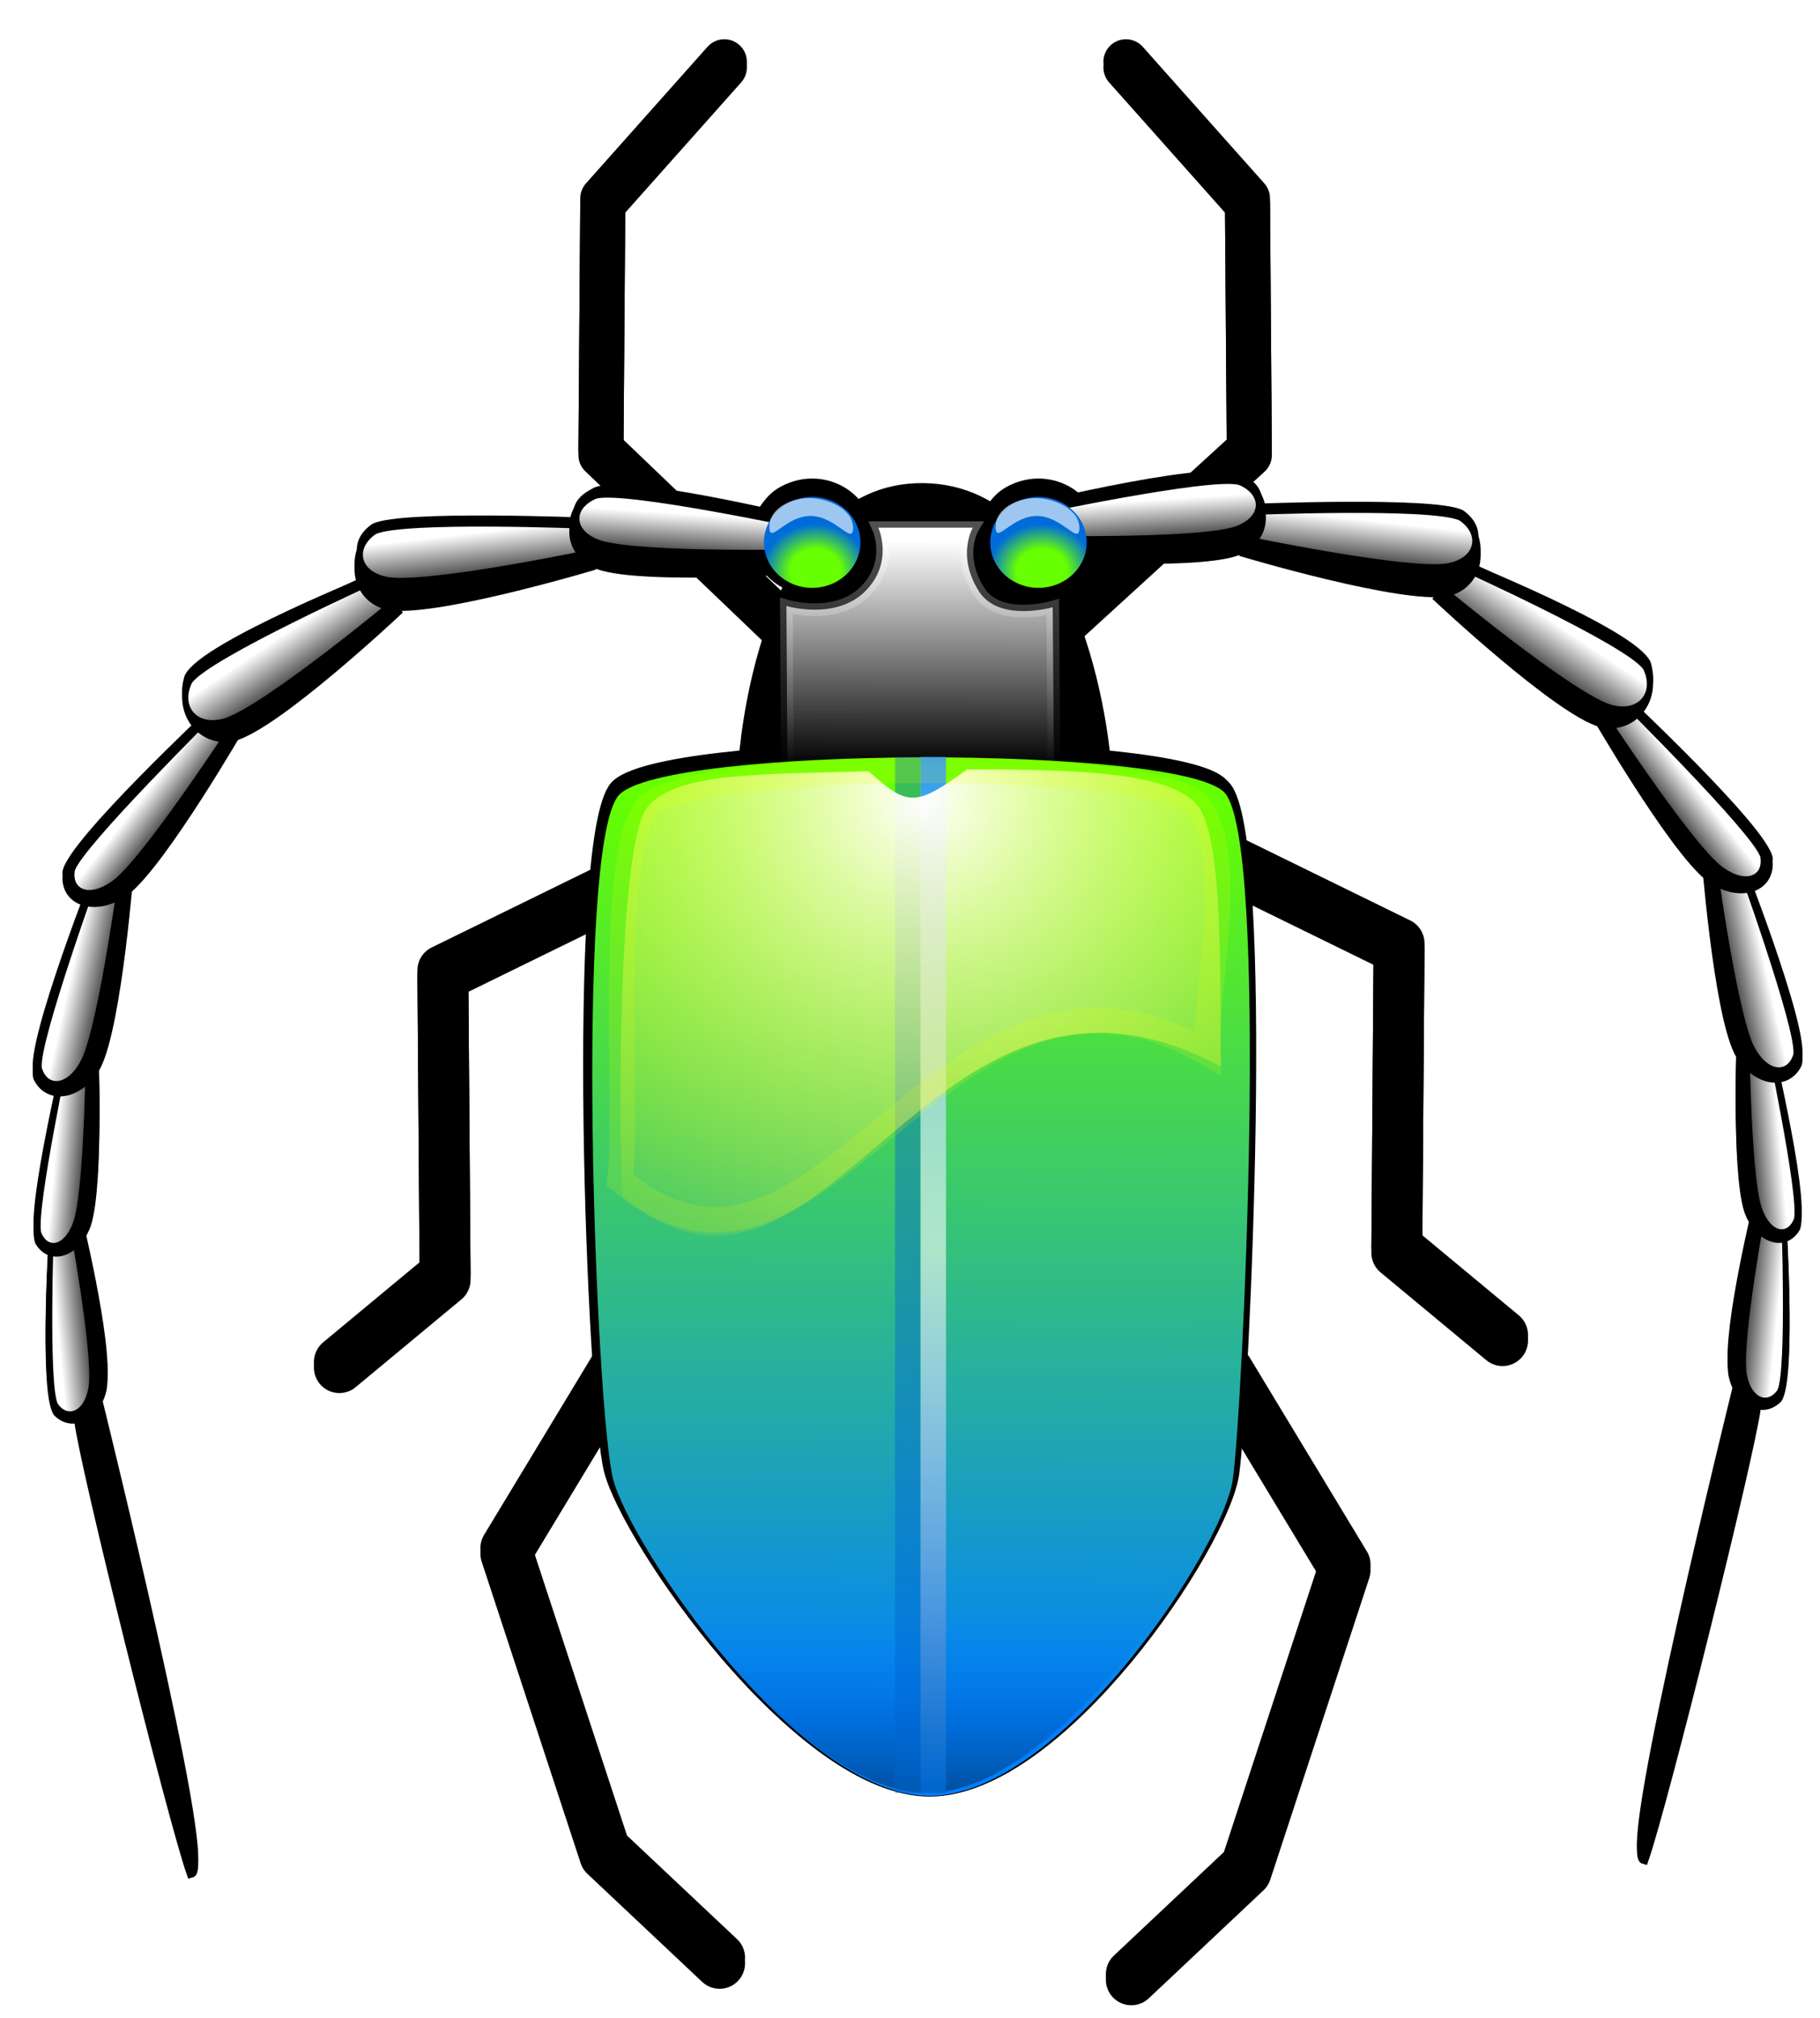 <?xml version="1.0" encoding="UTF-8" standalone="no"?>
<!-- Created with Inkscape (http://www.inkscape.org/) -->
<svg
   xmlns:dc="http://purl.org/dc/elements/1.1/"
   xmlns:cc="http://creativecommons.org/ns#"
   xmlns:rdf="http://www.w3.org/1999/02/22-rdf-syntax-ns#"
   xmlns:svg="http://www.w3.org/2000/svg"
   xmlns="http://www.w3.org/2000/svg"
   xmlns:xlink="http://www.w3.org/1999/xlink"
   xmlns:sodipodi="http://sodipodi.sourceforge.net/DTD/sodipodi-0.dtd"
   xmlns:inkscape="http://www.inkscape.org/namespaces/inkscape"
   id="svg2"
   sodipodi:version="0.32"
   inkscape:version="0.46"
   width="143"
   height="158.5"
   version="1.0"
   sodipodi:docname="bugboy beetle icon.svg"
   inkscape:output_extension="org.inkscape.output.svg.inkscape">
  <defs
     id="defs5">
    <linearGradient
       inkscape:collect="always"
       id="linearGradient3684">
      <stop
         style="stop-color:#000000;stop-opacity:1;"
         offset="0"
         id="stop3686" />
      <stop
         style="stop-color:#000000;stop-opacity:0;"
         offset="1"
         id="stop3688" />
    </linearGradient>
    <linearGradient
       inkscape:collect="always"
       id="linearGradient3522">
      <stop
         style="stop-color:#ffffff;stop-opacity:1;"
         offset="0"
         id="stop3524" />
      <stop
         style="stop-color:#ffffff;stop-opacity:0;"
         offset="1"
         id="stop3526" />
    </linearGradient>
    <linearGradient
       inkscape:collect="always"
       id="linearGradient3508">
      <stop
         style="stop-color:#ffffff;stop-opacity:1;"
         offset="0"
         id="stop3510" />
      <stop
         style="stop-color:#ffffff;stop-opacity:0;"
         offset="1"
         id="stop3512" />
    </linearGradient>
    <linearGradient
       inkscape:collect="always"
       id="linearGradient3482">
      <stop
         style="stop-color:#ffffff;stop-opacity:1;"
         offset="0"
         id="stop3484" />
      <stop
         style="stop-color:#ffffff;stop-opacity:0;"
         offset="1"
         id="stop3486" />
    </linearGradient>
    <linearGradient
       id="linearGradient3372">
      <stop
         id="stop3374"
         offset="0"
         style="stop-color:#66ff00;stop-opacity:1;" />
      <stop
         style="stop-color:#67ff01;stop-opacity:1;"
         offset="0.478"
         id="stop3378" />
      <stop
         id="stop3376"
         offset="1"
         style="stop-color:#006cda;stop-opacity:1;" />
    </linearGradient>
    <linearGradient
       id="linearGradient3294">
      <stop
         style="stop-color:#0050a1;stop-opacity:1;"
         offset="0"
         id="stop3296" />
      <stop
         style="stop-color:#007fff;stop-opacity:0;"
         offset="1"
         id="stop3298" />
    </linearGradient>
    <linearGradient
       id="linearGradient3282">
      <stop
         style="stop-color:#0066ce;stop-opacity:1;"
         offset="0"
         id="stop3284" />
      <stop
         id="stop3290"
         offset="0.5"
         style="stop-color:#ffffff;stop-opacity:0.591;" />
      <stop
         style="stop-color:#1388ff;stop-opacity:1;"
         offset="1"
         id="stop3286" />
    </linearGradient>
    <linearGradient
       id="linearGradient3214">
      <stop
         style="stop-color:#c80900;stop-opacity:1;"
         offset="0"
         id="stop3216" />
      <stop
         id="stop3222"
         offset="0.745"
         style="stop-color:#ffffff;stop-opacity:0.8;" />
      <stop
         style="stop-color:#ffffff;stop-opacity:0.34;"
         offset="1"
         id="stop3218" />
    </linearGradient>
    <linearGradient
       id="linearGradient3178">
      <stop
         style="stop-color:#ffffff;stop-opacity:1;"
         offset="0"
         id="stop3180" />
      <stop
         style="stop-color:#fff40a;stop-opacity:0.086;"
         offset="1"
         id="stop3182" />
    </linearGradient>
    <linearGradient
       id="linearGradient3164">
      <stop
         style="stop-color:#66ff00;stop-opacity:1;"
         offset="0"
         id="stop3166" />
      <stop
         style="stop-color:#007fff;stop-opacity:1;"
         offset="1"
         id="stop3168" />
    </linearGradient>
    <linearGradient
       id="linearGradient3156">
      <stop
         style="stop-color:#6f0900;stop-opacity:1"
         offset="0"
         id="stop3158" />
      <stop
         style="stop-color:#fff752;stop-opacity:1;"
         offset="1"
         id="stop3160" />
    </linearGradient>
    <inkscape:perspective
       sodipodi:type="inkscape:persp3d"
       inkscape:vp_x="0 : 526.18109 : 1"
       inkscape:vp_y="0 : 1000 : 0"
       inkscape:vp_z="744.09448 : 526.18109 : 1"
       inkscape:persp3d-origin="372.04724 : 350.78739 : 1"
       id="perspective9" />
    <filter
       inkscape:collect="always"
       id="filter3204">
      <feGaussianBlur
         inkscape:collect="always"
         stdDeviation="0.863"
         id="feGaussianBlur3206" />
    </filter>
    <filter
       inkscape:collect="always"
       id="filter3244"
       x="-0.768"
       width="2.537"
       y="-0.018"
       height="1.037">
      <feGaussianBlur
         inkscape:collect="always"
         stdDeviation="0.64"
         id="feGaussianBlur3246" />
    </filter>
    <filter
       inkscape:collect="always"
       id="filter3276">
      <feGaussianBlur
         inkscape:collect="always"
         stdDeviation="0.419"
         id="feGaussianBlur3278" />
    </filter>
    <filter
       inkscape:collect="always"
       id="filter3470"
       x="-0.09"
       width="1.179"
       y="-0.182"
       height="1.364">
      <feGaussianBlur
         inkscape:collect="always"
         stdDeviation="0.233"
         id="feGaussianBlur3472" />
    </filter>
    <filter
       inkscape:collect="always"
       id="filter3554"
       x="-0.056"
       width="1.112"
       y="-0.166"
       height="1.332">
      <feGaussianBlur
         inkscape:collect="always"
         stdDeviation="0.441"
         id="feGaussianBlur3556" />
    </filter>
    <filter
       inkscape:collect="always"
       id="filter5218"
       x="-0.68"
       width="2.359"
       y="-0.712"
       height="2.424">
      <feGaussianBlur
         inkscape:collect="always"
         stdDeviation="2.712"
         id="feGaussianBlur5220" />
    </filter>
    <filter
       inkscape:collect="always"
       id="filter5222"
       x="-0.68"
       width="2.359"
       y="-0.712"
       height="2.424">
      <feGaussianBlur
         inkscape:collect="always"
         stdDeviation="2.712"
         id="feGaussianBlur5224" />
    </filter>
    <filter
       inkscape:collect="always"
       id="filter5226"
       x="-0.133"
       width="1.266"
       y="-0.175"
       height="1.349">
      <feGaussianBlur
         inkscape:collect="always"
         stdDeviation="2.712"
         id="feGaussianBlur5228" />
    </filter>
    <filter
       inkscape:collect="always"
       id="filter5230"
       x="-0.135"
       width="1.27"
       y="-0.173"
       height="1.346">
      <feGaussianBlur
         inkscape:collect="always"
         stdDeviation="2.712"
         id="feGaussianBlur5232" />
    </filter>
    <filter
       inkscape:collect="always"
       id="filter5234"
       x="-3.254"
       width="7.508"
       y="-0.078"
       height="1.156">
      <feGaussianBlur
         inkscape:collect="always"
         stdDeviation="2.712"
         id="feGaussianBlur5236" />
    </filter>
    <filter
       inkscape:collect="always"
       id="filter5238"
       x="-3.254"
       width="7.508"
       y="-0.078"
       height="1.156">
      <feGaussianBlur
         inkscape:collect="always"
         stdDeviation="2.712"
         id="feGaussianBlur5240" />
    </filter>
    <filter
       inkscape:collect="always"
       id="filter5242"
       x="-0.124"
       width="1.247"
       y="-0.079"
       height="1.158">
      <feGaussianBlur
         inkscape:collect="always"
         stdDeviation="2.712"
         id="feGaussianBlur5244" />
    </filter>
    <filter
       inkscape:collect="always"
       id="filter5246"
       x="-0.124"
       width="1.247"
       y="-0.079"
       height="1.158">
      <feGaussianBlur
         inkscape:collect="always"
         stdDeviation="2.712"
         id="feGaussianBlur5248" />
    </filter>
    <filter
       inkscape:collect="always"
       id="filter5250"
       x="-0.295"
       width="1.591"
       y="-0.316"
       height="1.633">
      <feGaussianBlur
         inkscape:collect="always"
         stdDeviation="2.712"
         id="feGaussianBlur5252" />
    </filter>
    <filter
       inkscape:collect="always"
       id="filter5254"
       x="-0.222"
       width="1.445"
       y="-0.287"
       height="1.575">
      <feGaussianBlur
         inkscape:collect="always"
         stdDeviation="2.712"
         id="feGaussianBlur5256" />
    </filter>
    <filter
       inkscape:collect="always"
       id="filter5258"
       x="-0.668"
       width="2.336"
       y="-0.176"
       height="1.352">
      <feGaussianBlur
         inkscape:collect="always"
         stdDeviation="2.712"
         id="feGaussianBlur5260" />
    </filter>
    <filter
       inkscape:collect="always"
       id="filter5262"
       x="-0.321"
       width="1.642"
       y="-0.925"
       height="2.849">
      <feGaussianBlur
         inkscape:collect="always"
         stdDeviation="2.936"
         id="feGaussianBlur5264" />
    </filter>
    <filter
       inkscape:collect="always"
       id="filter5266"
       x="-0.361"
       width="1.723"
       y="-1.257"
       height="3.514">
      <feGaussianBlur
         inkscape:collect="always"
         stdDeviation="3.007"
         id="feGaussianBlur5268" />
    </filter>
    <filter
       inkscape:collect="always"
       id="filter5270"
       x="-0.344"
       width="1.688"
       y="-0.929"
       height="2.858">
      <feGaussianBlur
         inkscape:collect="always"
         stdDeviation="2.712"
         id="feGaussianBlur5272" />
    </filter>
    <filter
       inkscape:collect="always"
       id="filter5274"
       x="-0.382"
       width="1.763"
       y="-0.494"
       height="1.989">
      <feGaussianBlur
         inkscape:collect="always"
         stdDeviation="2.901"
         id="feGaussianBlur5276" />
    </filter>
    <filter
       inkscape:collect="always"
       id="filter5278"
       x="-0.543"
       width="2.087"
       y="-0.348"
       height="1.695">
      <feGaussianBlur
         inkscape:collect="always"
         stdDeviation="3.213"
         id="feGaussianBlur5280" />
    </filter>
    <filter
       inkscape:collect="always"
       id="filter5282"
       x="-0.966"
       width="2.931"
       y="-0.297"
       height="1.593">
      <feGaussianBlur
         inkscape:collect="always"
         stdDeviation="3.213"
         id="feGaussianBlur5284" />
    </filter>
    <filter
       inkscape:collect="always"
       id="filter5286"
       x="-1.497"
       width="3.994"
       y="-0.311"
       height="1.622">
      <feGaussianBlur
         inkscape:collect="always"
         stdDeviation="3.647"
         id="feGaussianBlur5288" />
    </filter>
    <filter
       inkscape:collect="always"
       id="filter5290"
       x="-1.534"
       width="4.068"
       y="-0.339"
       height="1.678">
      <feGaussianBlur
         inkscape:collect="always"
         stdDeviation="3.714"
         id="feGaussianBlur5292" />
    </filter>
    <filter
       inkscape:collect="always"
       id="filter5294"
       x="-0.321"
       width="1.642"
       y="-0.925"
       height="2.849">
      <feGaussianBlur
         inkscape:collect="always"
         stdDeviation="2.936"
         id="feGaussianBlur5296" />
    </filter>
    <filter
       inkscape:collect="always"
       id="filter5298"
       x="-0.361"
       width="1.723"
       y="-1.257"
       height="3.514">
      <feGaussianBlur
         inkscape:collect="always"
         stdDeviation="3.007"
         id="feGaussianBlur5300" />
    </filter>
    <filter
       inkscape:collect="always"
       id="filter5302"
       x="-0.344"
       width="1.688"
       y="-0.929"
       height="2.858">
      <feGaussianBlur
         inkscape:collect="always"
         stdDeviation="2.712"
         id="feGaussianBlur5304" />
    </filter>
    <filter
       inkscape:collect="always"
       id="filter5306"
       x="-0.382"
       width="1.763"
       y="-0.494"
       height="1.989">
      <feGaussianBlur
         inkscape:collect="always"
         stdDeviation="2.901"
         id="feGaussianBlur5308" />
    </filter>
    <filter
       inkscape:collect="always"
       id="filter5310"
       x="-0.543"
       width="2.087"
       y="-0.348"
       height="1.695">
      <feGaussianBlur
         inkscape:collect="always"
         stdDeviation="3.213"
         id="feGaussianBlur5312" />
    </filter>
    <filter
       inkscape:collect="always"
       id="filter5314"
       x="-0.966"
       width="2.931"
       y="-0.297"
       height="1.593">
      <feGaussianBlur
         inkscape:collect="always"
         stdDeviation="3.213"
         id="feGaussianBlur5316" />
    </filter>
    <filter
       inkscape:collect="always"
       id="filter5318"
       x="-1.497"
       width="3.994"
       y="-0.311"
       height="1.622">
      <feGaussianBlur
         inkscape:collect="always"
         stdDeviation="3.647"
         id="feGaussianBlur5320" />
    </filter>
    <filter
       inkscape:collect="always"
       id="filter5322"
       x="-1.534"
       width="4.068"
       y="-0.339"
       height="1.678">
      <feGaussianBlur
         inkscape:collect="always"
         stdDeviation="3.714"
         id="feGaussianBlur5324" />
    </filter>
    <filter
       inkscape:collect="always"
       id="filter5326"
       x="-0.668"
       width="2.336"
       y="-0.176"
       height="1.352">
      <feGaussianBlur
         inkscape:collect="always"
         stdDeviation="2.712"
         id="feGaussianBlur5328" />
    </filter>
    <filter
       inkscape:collect="always"
       id="filter5330"
       x="-0.313"
       width="1.626"
       y="-0.127"
       height="1.253">
      <feGaussianBlur
         inkscape:collect="always"
         stdDeviation="2.712"
         id="feGaussianBlur5332" />
    </filter>
    <filter
       inkscape:collect="always"
       id="filter5334"
       x="-0.221"
       width="1.442"
       y="-0.151"
       height="1.301">
      <feGaussianBlur
         inkscape:collect="always"
         stdDeviation="2.712"
         id="feGaussianBlur5336" />
    </filter>
    <filter
       inkscape:collect="always"
       id="filter5338"
       x="-0.313"
       width="1.626"
       y="-0.127"
       height="1.253">
      <feGaussianBlur
         inkscape:collect="always"
         stdDeviation="2.712"
         id="feGaussianBlur5340" />
    </filter>
    <filter
       inkscape:collect="always"
       id="filter5342"
       x="-0.221"
       width="1.442"
       y="-0.151"
       height="1.301">
      <feGaussianBlur
         inkscape:collect="always"
         stdDeviation="2.712"
         id="feGaussianBlur5344" />
    </filter>
    <filter
       inkscape:collect="always"
       id="filter5346"
       x="-0.335"
       width="1.67"
       y="-0.132"
       height="1.265">
      <feGaussianBlur
         inkscape:collect="always"
         stdDeviation="2.712"
         id="feGaussianBlur5348" />
    </filter>
    <filter
       inkscape:collect="always"
       id="filter5350"
       x="-0.369"
       width="1.738"
       y="-0.139"
       height="1.278">
      <feGaussianBlur
         inkscape:collect="always"
         stdDeviation="2.712"
         id="feGaussianBlur5352" />
    </filter>
    <radialGradient
       inkscape:collect="always"
       xlink:href="#linearGradient3684"
       id="radialGradient5752"
       gradientUnits="userSpaceOnUse"
       gradientTransform="matrix(-0.224,0.824,0.448,0.11,677.487,-227.81)"
       cx="442.379"
       cy="-0.578"
       fx="442.379"
       fy="-0.578"
       r="20.095" />
    <linearGradient
       inkscape:collect="always"
       xlink:href="#linearGradient3522"
       id="linearGradient5754"
       gradientUnits="userSpaceOnUse"
       gradientTransform="translate(99.5,-39)"
       x1="336.516"
       y1="56.327"
       x2="335.266"
       y2="61.361" />
    <linearGradient
       inkscape:collect="always"
       xlink:href="#linearGradient3522"
       id="linearGradient5756"
       gradientUnits="userSpaceOnUse"
       gradientTransform="translate(99.5,-39)"
       x1="336.516"
       y1="56.327"
       x2="335.266"
       y2="61.361" />
    <linearGradient
       inkscape:collect="always"
       xlink:href="#linearGradient3522"
       id="linearGradient5758"
       gradientUnits="userSpaceOnUse"
       gradientTransform="translate(99.5,-39)"
       x1="336.516"
       y1="56.327"
       x2="335.266"
       y2="61.361" />
    <linearGradient
       inkscape:collect="always"
       xlink:href="#linearGradient3522"
       id="linearGradient5760"
       gradientUnits="userSpaceOnUse"
       gradientTransform="translate(99.5,-39)"
       x1="336.516"
       y1="56.327"
       x2="335.266"
       y2="61.361" />
    <linearGradient
       inkscape:collect="always"
       xlink:href="#linearGradient3522"
       id="linearGradient5762"
       gradientUnits="userSpaceOnUse"
       gradientTransform="translate(99.5,-39)"
       x1="336.516"
       y1="56.327"
       x2="335.266"
       y2="61.361" />
    <linearGradient
       inkscape:collect="always"
       xlink:href="#linearGradient3522"
       id="linearGradient5764"
       gradientUnits="userSpaceOnUse"
       gradientTransform="translate(91.814,-30.297)"
       x1="336.516"
       y1="56.327"
       x2="335.266"
       y2="61.361" />
    <linearGradient
       inkscape:collect="always"
       xlink:href="#linearGradient3522"
       id="linearGradient5766"
       gradientUnits="userSpaceOnUse"
       gradientTransform="translate(70,-48)"
       x1="336.516"
       y1="56.327"
       x2="335.266"
       y2="61.361" />
    <linearGradient
       inkscape:collect="always"
       xlink:href="#linearGradient3522"
       id="linearGradient5768"
       gradientUnits="userSpaceOnUse"
       gradientTransform="translate(99.5,-39)"
       x1="336.516"
       y1="56.327"
       x2="335.266"
       y2="61.361" />
    <linearGradient
       inkscape:collect="always"
       xlink:href="#linearGradient3522"
       id="linearGradient5770"
       gradientUnits="userSpaceOnUse"
       gradientTransform="translate(99.5,-39)"
       x1="336.516"
       y1="56.327"
       x2="335.266"
       y2="61.361" />
    <linearGradient
       inkscape:collect="always"
       xlink:href="#linearGradient3522"
       id="linearGradient5772"
       gradientUnits="userSpaceOnUse"
       gradientTransform="translate(99.5,-39)"
       x1="336.516"
       y1="56.327"
       x2="335.266"
       y2="61.361" />
    <linearGradient
       inkscape:collect="always"
       xlink:href="#linearGradient3522"
       id="linearGradient5774"
       gradientUnits="userSpaceOnUse"
       gradientTransform="translate(99.5,-39)"
       x1="336.516"
       y1="56.327"
       x2="335.266"
       y2="61.361" />
    <linearGradient
       inkscape:collect="always"
       xlink:href="#linearGradient3522"
       id="linearGradient5776"
       gradientUnits="userSpaceOnUse"
       gradientTransform="translate(99.5,-39)"
       x1="336.516"
       y1="56.327"
       x2="335.266"
       y2="61.361" />
    <linearGradient
       inkscape:collect="always"
       xlink:href="#linearGradient3522"
       id="linearGradient5778"
       gradientUnits="userSpaceOnUse"
       gradientTransform="translate(91.814,-30.297)"
       x1="336.516"
       y1="56.327"
       x2="335.266"
       y2="61.361" />
    <linearGradient
       inkscape:collect="always"
       xlink:href="#linearGradient3522"
       id="linearGradient5780"
       gradientUnits="userSpaceOnUse"
       gradientTransform="translate(70,-48)"
       x1="336.516"
       y1="56.327"
       x2="335.266"
       y2="61.361" />
    <radialGradient
       inkscape:collect="always"
       xlink:href="#linearGradient3684"
       id="radialGradient5782"
       gradientUnits="userSpaceOnUse"
       gradientTransform="matrix(0.224,0.824,-0.448,0.11,604.498,-228.886)"
       cx="442.379"
       cy="-0.578"
       fx="442.379"
       fy="-0.578"
       r="20.095" />
    <linearGradient
       inkscape:collect="always"
       xlink:href="#linearGradient3482"
       id="linearGradient5784"
       gradientUnits="userSpaceOnUse"
       gradientTransform="translate(274.208,-49.858)"
       x1="367.033"
       y1="100.319"
       x2="366.992"
       y2="118.073" />
    <linearGradient
       inkscape:collect="always"
       xlink:href="#linearGradient3508"
       id="linearGradient5786"
       gradientUnits="userSpaceOnUse"
       gradientTransform="translate(274.208,-49.858)"
       x1="367.033"
       y1="100.319"
       x2="366.992"
       y2="118.073" />
    <linearGradient
       inkscape:collect="always"
       xlink:href="#linearGradient3164"
       id="linearGradient5788"
       gradientUnits="userSpaceOnUse"
       gradientTransform="translate(274.208,-34.274)"
       x1="368.372"
       y1="104.67"
       x2="368.162"
       y2="177.83" />
    <linearGradient
       inkscape:collect="always"
       xlink:href="#linearGradient3294"
       id="linearGradient5790"
       gradientUnits="userSpaceOnUse"
       gradientTransform="translate(273.992,-34.49)"
       x1="366.017"
       y1="183.242"
       x2="366.017"
       y2="168.956" />
    <linearGradient
       inkscape:collect="always"
       xlink:href="#linearGradient3282"
       id="linearGradient5792"
       gradientUnits="userSpaceOnUse"
       gradientTransform="translate(274.208,-34.49)"
       x1="366.017"
       y1="182.9"
       x2="368.017"
       y2="97.835" />
    <radialGradient
       inkscape:collect="always"
       xlink:href="#linearGradient3178"
       id="radialGradient5794"
       gradientUnits="userSpaceOnUse"
       gradientTransform="matrix(1.562,1.5356942e-2,-1.161874e-3,1.541,69.595,-116.988)"
       cx="366.144"
       cy="118.098"
       fx="366.144"
       fy="118.098"
       r="25.833" />
    <radialGradient
       inkscape:collect="always"
       xlink:href="#linearGradient3372"
       id="radialGradient5796"
       gradientUnits="userSpaceOnUse"
       gradientTransform="matrix(1.096,3.9897977e-6,-3.5426802e-6,0.973,-41.122,4.335)"
       cx="428.69"
       cy="166.159"
       fx="428.69"
       fy="166.159"
       r="3.788" />
    <radialGradient
       inkscape:collect="always"
       xlink:href="#linearGradient3372"
       id="radialGradient5798"
       gradientUnits="userSpaceOnUse"
       gradientTransform="matrix(1.096,3.9897977e-6,-3.5426802e-6,0.973,-41.122,4.335)"
       cx="428.69"
       cy="166.159"
       fx="428.69"
       fy="166.159"
       r="3.788" />
  </defs>
  <sodipodi:namedview
     inkscape:window-height="850"
     inkscape:window-width="1440"
     inkscape:pageshadow="2"
     inkscape:pageopacity="0.0"
     guidetolerance="10.0"
     gridtolerance="10.0"
     objecttolerance="10.0"
     borderopacity="1.0"
     bordercolor="#666666"
     pagecolor="#ffffff"
     id="base"
     showgrid="false"
     showguides="true"
     inkscape:guide-bbox="true"
     inkscape:zoom="2"
     inkscape:cx="59.819929"
     inkscape:cy="82.289657"
     inkscape:window-x="-8"
     inkscape:window-y="-8"
     inkscape:current-layer="g3915">
    <sodipodi:guide
       orientation="1,0"
       position="240.043,307.792"
       id="guide3208" />
    <sodipodi:guide
       orientation="0,1"
       position="370.625,300.688"
       id="guide3502" />
    <sodipodi:guide
       orientation="0,1"
       position="368.094,295.688"
       id="guide3506" />
    <sodipodi:guide
       orientation="1,0"
       position="333,328.75"
       id="guide4060" />
    <sodipodi:guide
       orientation="0,1"
       position="782.767,228.395"
       id="guide4344" />
  </sodipodi:namedview>
  <g
     transform="matrix(0.135,0.914,-0.654,8.9478621e-2,432.698,-298.671)"
     id="g3676" />
  <g
     id="g3915"
     transform="translate(-349.693,56.461)">
    <g
       id="g5624">
      <path
         style="fill:#ffffff;fill-opacity:1;fill-rule:evenodd;stroke:#000000;stroke-width:3.541;stroke-linecap:round;stroke-linejoin:round;stroke-miterlimit:4;stroke-dasharray:none;stroke-opacity:1;filter:url(#filter5350)"
         d="M 433.749,-8.274 L 447.853,-21.161 L 447.708,-40.881 L 438.159,-51.608"
         id="path4346"
         sodipodi:nodetypes="cccc" />
      <path
         sodipodi:nodetypes="cccc"
         id="path4348"
         d="M 412.782,-5.976 L 396.91,-21.161 L 397.056,-40.881 L 406.605,-51.608"
         style="fill:#ffffff;fill-opacity:1;fill-rule:evenodd;stroke:#000000;stroke-width:3.541;stroke-linecap:round;stroke-linejoin:round;stroke-miterlimit:4;stroke-dasharray:none;stroke-opacity:1;filter:url(#filter5346)" />
      <path
         style="fill:#ffffff;fill-opacity:1;fill-rule:evenodd;stroke:#000000;stroke-width:4;stroke-linecap:round;stroke-linejoin:round;stroke-miterlimit:4;stroke-dasharray:none;stroke-opacity:1;filter:url(#filter5342)"
         d="M 442.295,9.147 L 459.619,17.632 L 459.443,41.497 L 467.751,48.391"
         id="path4350" />
      <path
         id="path4352"
         d="M 446.184,51.22 L 455.377,66.422 L 447.599,90.11 L 438.583,98.596"
         style="fill:#ffffff;fill-opacity:1;fill-rule:evenodd;stroke:#000000;stroke-width:4;stroke-linecap:round;stroke-linejoin:round;stroke-miterlimit:4;stroke-dasharray:none;stroke-opacity:1;filter:url(#filter5338)"
         sodipodi:nodetypes="cccc" />
      <path
         id="path4354"
         d="M 401.813,11.268 L 384.489,19.753 L 384.666,43.618 L 376.358,50.512"
         style="fill:#ffffff;fill-opacity:1;fill-rule:evenodd;stroke:#000000;stroke-width:4;stroke-linecap:round;stroke-linejoin:round;stroke-miterlimit:4;stroke-dasharray:none;stroke-opacity:1;filter:url(#filter5334)" />
      <path
         sodipodi:nodetypes="cccc"
         style="fill:#ffffff;fill-opacity:1;fill-rule:evenodd;stroke:#000000;stroke-width:4;stroke-linecap:round;stroke-linejoin:round;stroke-miterlimit:4;stroke-dasharray:none;stroke-opacity:1;filter:url(#filter5330)"
         d="M 398.631,49.927 L 389.439,65.129 L 397.217,88.818 L 406.233,97.303"
         id="path4356" />
      <path
         style="fill:#000000;fill-opacity:1;fill-rule:evenodd;stroke:#000000;stroke-width:0.714px;stroke-linecap:butt;stroke-linejoin:miter;stroke-opacity:1;filter:url(#filter5326)"
         d="M 357.488,53.976 C 357.488,53.976 366.345,89.843 364.711,90.233 C 363.171,85.82 356.298,58.189 355.884,54.696 L 357.488,53.976 z"
         id="path4358"
         sodipodi:nodetypes="cccc" />
      <g
         id="g4360"
         transform="matrix(-0.224,0.824,0.606,0.149,440.136,-318.427)"
         style="fill:#000000;fill-opacity:1;stroke:#000000;stroke-opacity:1;filter:url(#filter5322)">
        <path
           sodipodi:nodetypes="ccccc"
           id="path4362"
           d="M 430.012,19.633 C 430.012,19.633 440.993,27.873 444.623,28.423 C 447.127,28.661 448.696,26.044 447.604,23.595 C 445.981,21.167 431.34,17.134 431.34,17.134 L 430.012,19.633 z"
           style="fill:#000000;fill-opacity:1;fill-rule:evenodd;stroke:#000000;stroke-width:1px;stroke-linecap:butt;stroke-linejoin:miter;stroke-opacity:1" />
        <path
           transform="matrix(0.934,0.221,-0.227,0.934,33.152,-93.544)"
           style="fill:#000000;fill-opacity:1;fill-rule:evenodd;stroke:#000000;stroke-width:1px;stroke-linecap:butt;stroke-linejoin:miter;stroke-opacity:1;filter:url(#filter3554)"
           d="M 429.735,18.516 C 429.735,18.516 442.5,23.132 446.165,23.084 C 448.662,22.954 449.291,20.845 447.725,19.314 C 445.642,17.858 430.246,16.702 430.246,16.702 L 429.735,18.516 z"
           id="path4364"
           sodipodi:nodetypes="ccccc" />
      </g>
      <g
         transform="matrix(-0.368,0.823,0.55,0.271,504.508,-334.294)"
         id="g4366"
         style="fill:#000000;fill-opacity:1;stroke:#000000;stroke-opacity:1;filter:url(#filter5318)">
        <path
           style="fill:#000000;fill-opacity:1;fill-rule:evenodd;stroke:#000000;stroke-width:1px;stroke-linecap:butt;stroke-linejoin:miter;stroke-opacity:1"
           d="M 430.012,19.633 C 430.012,19.633 440.993,27.873 444.623,28.423 C 447.127,28.661 448.696,26.044 447.604,23.595 C 445.981,21.167 431.34,17.134 431.34,17.134 L 430.012,19.633 z"
           id="path4368"
           sodipodi:nodetypes="ccccc" />
        <path
           sodipodi:nodetypes="ccccc"
           id="path4370"
           d="M 429.735,18.516 C 429.735,18.516 442.5,23.132 446.165,23.084 C 448.662,22.954 449.291,20.845 447.725,19.314 C 445.642,17.858 430.246,16.702 430.246,16.702 L 429.735,18.516 z"
           style="fill:#000000;fill-opacity:1;fill-rule:evenodd;stroke:#000000;stroke-width:1px;stroke-linecap:butt;stroke-linejoin:miter;stroke-opacity:1;filter:url(#filter3554)"
           transform="matrix(0.934,0.221,-0.227,0.934,33.152,-93.544)" />
      </g>
      <g
         id="g4372"
         transform="matrix(-0.541,0.844,0.607,0.37,580.542,-358.93)"
         style="fill:#000000;fill-opacity:1;stroke:#000000;stroke-opacity:1;filter:url(#filter5314)">
        <path
           sodipodi:nodetypes="ccccc"
           id="path4374"
           d="M 430.012,19.633 C 430.012,19.633 440.993,27.873 444.623,28.423 C 447.127,28.661 448.696,26.044 447.604,23.595 C 445.981,21.167 431.34,17.134 431.34,17.134 L 430.012,19.633 z"
           style="fill:#000000;fill-opacity:1;fill-rule:evenodd;stroke:#000000;stroke-width:1px;stroke-linecap:butt;stroke-linejoin:miter;stroke-opacity:1" />
        <path
           transform="matrix(0.934,0.221,-0.227,0.934,33.152,-93.544)"
           style="fill:#000000;fill-opacity:1;fill-rule:evenodd;stroke:#000000;stroke-width:1px;stroke-linecap:butt;stroke-linejoin:miter;stroke-opacity:1;filter:url(#filter3554)"
           d="M 429.735,18.516 C 429.735,18.516 442.5,23.132 446.165,23.084 C 448.662,22.954 449.291,20.845 447.725,19.314 C 445.642,17.858 430.246,16.702 430.246,16.702 L 429.735,18.516 z"
           id="path4376"
           sodipodi:nodetypes="ccccc" />
      </g>
      <g
         transform="matrix(-0.857,0.541,0.389,0.585,729.484,-244.038)"
         id="g4378"
         style="fill:#000000;fill-opacity:1;stroke:#000000;stroke-opacity:1;filter:url(#filter5310)">
        <path
           style="fill:#000000;fill-opacity:1;fill-rule:evenodd;stroke:#000000;stroke-width:1px;stroke-linecap:butt;stroke-linejoin:miter;stroke-opacity:1"
           d="M 430.012,19.633 C 430.012,19.633 440.993,27.873 444.623,28.423 C 447.127,28.661 448.696,26.044 447.604,23.595 C 445.981,21.167 431.34,17.134 431.34,17.134 L 430.012,19.633 z"
           id="path4380"
           sodipodi:nodetypes="ccccc" />
        <path
           sodipodi:nodetypes="ccccc"
           id="path4382"
           d="M 429.735,18.516 C 429.735,18.516 442.5,23.132 446.165,23.084 C 448.662,22.954 449.291,20.845 447.725,19.314 C 445.642,17.858 430.246,16.702 430.246,16.702 L 429.735,18.516 z"
           style="fill:#000000;fill-opacity:1;fill-rule:evenodd;stroke:#000000;stroke-width:1px;stroke-linecap:butt;stroke-linejoin:miter;stroke-opacity:1;filter:url(#filter3554)"
           transform="matrix(0.934,0.221,-0.227,0.934,33.152,-93.544)" />
      </g>
      <g
         id="g4384"
         transform="matrix(-0.94,0.113,0.116,0.916,782.659,-75.429)"
         style="fill:#000000;fill-opacity:1;stroke:#000000;stroke-opacity:1;filter:url(#filter5306)">
        <path
           sodipodi:nodetypes="ccccc"
           id="path4386"
           d="M 430.012,19.633 C 430.012,19.633 440.993,27.873 444.623,28.423 C 447.127,28.661 448.696,26.044 447.604,23.595 C 445.981,21.167 431.34,17.134 431.34,17.134 L 430.012,19.633 z"
           style="fill:#000000;fill-opacity:1;fill-rule:evenodd;stroke:#000000;stroke-width:1px;stroke-linecap:butt;stroke-linejoin:miter;stroke-opacity:1" />
        <path
           transform="matrix(0.972,0.234,-0.234,0.972,16.805,-99.954)"
           style="fill:#000000;fill-opacity:1;fill-rule:evenodd;stroke:#000000;stroke-width:1px;stroke-linecap:butt;stroke-linejoin:miter;stroke-opacity:1;filter:url(#filter3554)"
           d="M 429.735,18.516 C 429.735,18.516 442.5,23.132 446.165,23.084 C 448.662,22.954 449.291,20.845 447.725,19.314 C 445.642,17.858 430.246,16.702 430.246,16.702 L 429.735,18.516 z"
           id="path4388"
           sodipodi:nodetypes="ccccc" />
      </g>
      <path
         sodipodi:nodetypes="ccccc"
         id="path4390"
         d="M 396.001,-12.503 C 396.001,-12.503 383.565,-8.805 380.155,-9.468 C 377.849,-10.049 377.295,-12.813 379.058,-14.595 C 381.287,-16.191 395.624,-15.088 395.624,-15.088 L 396.001,-12.503 z"
         style="fill:#000000;fill-opacity:1;fill-rule:evenodd;stroke:#000000;stroke-width:0.935px;stroke-linecap:butt;stroke-linejoin:miter;stroke-opacity:1;filter:url(#filter5302)" />
      <path
         style="fill:#000000;fill-opacity:1;fill-rule:evenodd;stroke:#000000;stroke-width:1px;stroke-linecap:butt;stroke-linejoin:miter;stroke-opacity:1;filter:url(#filter5298)"
         d="M 422.049,27.219 C 422.049,27.219 434.814,31.835 438.479,31.787 C 440.977,31.658 441.606,29.548 440.039,28.017 C 437.957,26.562 422.56,25.405 422.56,25.405 L 422.049,27.219 z"
         id="path4392"
         sodipodi:nodetypes="ccccc"
         transform="matrix(-0.941,-0.103,-9.7920054e-2,0.854,796.015,6.458)" />
      <g
         id="g4394"
         transform="matrix(-0.904,-0.273,-0.282,0.859,777.44,87.572)"
         style="fill:#000000;fill-opacity:1;stroke:#000000;stroke-opacity:1;filter:url(#filter5294)">
        <path
           style="fill:#000000;fill-opacity:1;fill-rule:evenodd;stroke:#000000;stroke-width:1.047px;stroke-linecap:butt;stroke-linejoin:miter;stroke-opacity:1"
           d="M 398.249,10.16 C 398.249,10.16 412.236,15.851 416.257,15.615 C 418.989,15.314 419.932,12.432 418.088,10.279 C 415.683,8.259 398.969,7.444 398.969,7.444 L 398.249,10.16 z"
           id="path4396"
           sodipodi:nodetypes="ccccc" />
        <path
           sodipodi:nodetypes="ccccc"
           id="path4398"
           d="M 400.235,9.516 C 400.235,9.516 413,14.132 416.665,14.084 C 419.162,13.954 419.791,11.845 418.225,10.314 C 416.142,8.858 400.746,7.702 400.746,7.702 L 400.235,9.516 z"
           style="fill:#000000;fill-opacity:1;fill-rule:evenodd;stroke:#000000;stroke-width:1px;stroke-linecap:butt;stroke-linejoin:miter;stroke-opacity:1;filter:url(#filter3554)"
           transform="matrix(0.996,1.9147167e-2,1.9147163e-2,0.903,1.383,-7.035)" />
      </g>
      <g
         transform="matrix(0.224,0.824,-0.606,0.149,403.443,-319.503)"
         id="g4400"
         style="fill:#000000;fill-opacity:1;stroke:#000000;stroke-opacity:1;filter:url(#filter5290)">
        <path
           style="fill:#000000;fill-opacity:1;fill-rule:evenodd;stroke:#000000;stroke-width:1px;stroke-linecap:butt;stroke-linejoin:miter;stroke-opacity:1"
           d="M 430.012,19.633 C 430.012,19.633 440.993,27.873 444.623,28.423 C 447.127,28.661 448.696,26.044 447.604,23.595 C 445.981,21.167 431.34,17.134 431.34,17.134 L 430.012,19.633 z"
           id="path4402"
           sodipodi:nodetypes="ccccc" />
        <path
           sodipodi:nodetypes="ccccc"
           id="path4404"
           d="M 429.735,18.516 C 429.735,18.516 442.5,23.132 446.165,23.084 C 448.662,22.954 449.291,20.845 447.725,19.314 C 445.642,17.858 430.246,16.702 430.246,16.702 L 429.735,18.516 z"
           style="fill:#000000;fill-opacity:1;fill-rule:evenodd;stroke:#000000;stroke-width:1px;stroke-linecap:butt;stroke-linejoin:miter;stroke-opacity:1;filter:url(#filter3554)"
           transform="matrix(0.934,0.221,-0.227,0.934,33.152,-93.544)" />
      </g>
      <g
         id="g4406"
         transform="matrix(0.368,0.823,-0.55,0.271,339.07,-335.37)"
         style="fill:#000000;fill-opacity:1;stroke:#000000;stroke-opacity:1;filter:url(#filter5286)">
        <path
           sodipodi:nodetypes="ccccc"
           id="path4408"
           d="M 430.012,19.633 C 430.012,19.633 440.993,27.873 444.623,28.423 C 447.127,28.661 448.696,26.044 447.604,23.595 C 445.981,21.167 431.34,17.134 431.34,17.134 L 430.012,19.633 z"
           style="fill:#000000;fill-opacity:1;fill-rule:evenodd;stroke:#000000;stroke-width:1px;stroke-linecap:butt;stroke-linejoin:miter;stroke-opacity:1" />
        <path
           transform="matrix(0.934,0.221,-0.227,0.934,33.152,-93.544)"
           style="fill:#000000;fill-opacity:1;fill-rule:evenodd;stroke:#000000;stroke-width:1px;stroke-linecap:butt;stroke-linejoin:miter;stroke-opacity:1;filter:url(#filter3554)"
           d="M 429.735,18.516 C 429.735,18.516 442.5,23.132 446.165,23.084 C 448.662,22.954 449.291,20.845 447.725,19.314 C 445.642,17.858 430.246,16.702 430.246,16.702 L 429.735,18.516 z"
           id="path4410"
           sodipodi:nodetypes="ccccc" />
      </g>
      <g
         transform="matrix(0.541,0.844,-0.607,0.37,263.037,-360.007)"
         id="g4412"
         style="fill:#000000;fill-opacity:1;stroke:#000000;stroke-opacity:1;filter:url(#filter5282)">
        <path
           style="fill:#000000;fill-opacity:1;fill-rule:evenodd;stroke:#000000;stroke-width:1px;stroke-linecap:butt;stroke-linejoin:miter;stroke-opacity:1"
           d="M 430.012,19.633 C 430.012,19.633 440.993,27.873 444.623,28.423 C 447.127,28.661 448.696,26.044 447.604,23.595 C 445.981,21.167 431.34,17.134 431.34,17.134 L 430.012,19.633 z"
           id="path4414"
           sodipodi:nodetypes="ccccc" />
        <path
           sodipodi:nodetypes="ccccc"
           id="path4416"
           d="M 429.735,18.516 C 429.735,18.516 442.5,23.132 446.165,23.084 C 448.662,22.954 449.291,20.845 447.725,19.314 C 445.642,17.858 430.246,16.702 430.246,16.702 L 429.735,18.516 z"
           style="fill:#000000;fill-opacity:1;fill-rule:evenodd;stroke:#000000;stroke-width:1px;stroke-linecap:butt;stroke-linejoin:miter;stroke-opacity:1;filter:url(#filter3554)"
           transform="matrix(0.934,0.221,-0.227,0.934,33.152,-93.544)" />
      </g>
      <g
         id="g4418"
         transform="matrix(0.857,0.541,-0.389,0.585,114.095,-245.114)"
         style="fill:#000000;fill-opacity:1;stroke:#000000;stroke-opacity:1;filter:url(#filter5278)">
        <path
           sodipodi:nodetypes="ccccc"
           id="path4420"
           d="M 430.012,19.633 C 430.012,19.633 440.993,27.873 444.623,28.423 C 447.127,28.661 448.696,26.044 447.604,23.595 C 445.981,21.167 431.34,17.134 431.34,17.134 L 430.012,19.633 z"
           style="fill:#000000;fill-opacity:1;fill-rule:evenodd;stroke:#000000;stroke-width:1px;stroke-linecap:butt;stroke-linejoin:miter;stroke-opacity:1" />
        <path
           transform="matrix(0.934,0.221,-0.227,0.934,33.152,-93.544)"
           style="fill:#000000;fill-opacity:1;fill-rule:evenodd;stroke:#000000;stroke-width:1px;stroke-linecap:butt;stroke-linejoin:miter;stroke-opacity:1;filter:url(#filter3554)"
           d="M 429.735,18.516 C 429.735,18.516 442.5,23.132 446.165,23.084 C 448.662,22.954 449.291,20.845 447.725,19.314 C 445.642,17.858 430.246,16.702 430.246,16.702 L 429.735,18.516 z"
           id="path4422"
           sodipodi:nodetypes="ccccc" />
      </g>
      <g
         transform="matrix(0.94,0.113,-0.116,0.916,60.92,-76.505)"
         id="g4424"
         style="fill:#000000;fill-opacity:1;stroke:#000000;stroke-opacity:1;filter:url(#filter5274)">
        <path
           style="fill:#000000;fill-opacity:1;fill-rule:evenodd;stroke:#000000;stroke-width:1px;stroke-linecap:butt;stroke-linejoin:miter;stroke-opacity:1"
           d="M 430.012,19.633 C 430.012,19.633 440.993,27.873 444.623,28.423 C 447.127,28.661 448.696,26.044 447.604,23.595 C 445.981,21.167 431.34,17.134 431.34,17.134 L 430.012,19.633 z"
           id="path4426"
           sodipodi:nodetypes="ccccc" />
        <path
           sodipodi:nodetypes="ccccc"
           id="path4428"
           d="M 429.735,18.516 C 429.735,18.516 442.5,23.132 446.165,23.084 C 448.662,22.954 449.291,20.845 447.725,19.314 C 445.642,17.858 430.246,16.702 430.246,16.702 L 429.735,18.516 z"
           style="fill:#000000;fill-opacity:1;fill-rule:evenodd;stroke:#000000;stroke-width:1px;stroke-linecap:butt;stroke-linejoin:miter;stroke-opacity:1;filter:url(#filter3554)"
           transform="matrix(0.972,0.234,-0.234,0.972,16.805,-99.954)" />
      </g>
      <path
         style="fill:#000000;fill-opacity:1;fill-rule:evenodd;stroke:#000000;stroke-width:0.935px;stroke-linecap:butt;stroke-linejoin:miter;stroke-opacity:1;filter:url(#filter5270)"
         d="M 447.577,-13.579 C 447.577,-13.579 460.013,-9.881 463.424,-10.544 C 465.729,-11.125 466.283,-13.889 464.521,-15.671 C 462.292,-17.267 447.954,-16.164 447.954,-16.164 L 447.577,-13.579 z"
         id="path4430"
         sodipodi:nodetypes="ccccc" />
      <path
         transform="matrix(0.941,-0.103,9.7920047e-2,0.854,47.563,5.382)"
         sodipodi:nodetypes="ccccc"
         id="path4432"
         d="M 422.049,27.219 C 422.049,27.219 434.814,31.835 438.479,31.787 C 440.977,31.658 441.606,29.548 440.039,28.017 C 437.957,26.562 422.56,25.405 422.56,25.405 L 422.049,27.219 z"
         style="fill:#000000;fill-opacity:1;fill-rule:evenodd;stroke:#000000;stroke-width:1px;stroke-linecap:butt;stroke-linejoin:miter;stroke-opacity:1;filter:url(#filter5266)" />
      <g
         transform="matrix(0.904,-0.273,0.282,0.859,66.138,86.496)"
         id="g4434"
         style="fill:#000000;fill-opacity:1;stroke:#000000;stroke-opacity:1;filter:url(#filter5262)">
        <path
           sodipodi:nodetypes="ccccc"
           id="path4436"
           d="M 398.249,10.16 C 398.249,10.16 412.236,15.851 416.257,15.615 C 418.989,15.314 419.932,12.432 418.088,10.279 C 415.683,8.259 398.969,7.444 398.969,7.444 L 398.249,10.16 z"
           style="fill:#000000;fill-opacity:1;fill-rule:evenodd;stroke:#000000;stroke-width:1.047px;stroke-linecap:butt;stroke-linejoin:miter;stroke-opacity:1" />
        <path
           transform="matrix(0.996,1.9147167e-2,1.9147163e-2,0.903,1.383,-7.035)"
           style="fill:#000000;fill-opacity:1;fill-rule:evenodd;stroke:#000000;stroke-width:1px;stroke-linecap:butt;stroke-linejoin:miter;stroke-opacity:1;filter:url(#filter3554)"
           d="M 400.235,9.516 C 400.235,9.516 413,14.132 416.665,14.084 C 419.162,13.954 419.791,11.845 418.225,10.314 C 416.142,8.858 400.746,7.702 400.746,7.702 L 400.235,9.516 z"
           id="path4438"
           sodipodi:nodetypes="ccccc" />
      </g>
      <path
         sodipodi:nodetypes="cccc"
         id="path4440"
         d="M 486.091,52.9 C 486.091,52.9 477.234,88.767 478.867,89.157 C 480.408,84.744 487.28,57.113 487.695,53.62 L 486.091,52.9 z"
         style="fill:#000000;fill-opacity:1;fill-rule:evenodd;stroke:#000000;stroke-width:0.714px;stroke-linecap:butt;stroke-linejoin:miter;stroke-opacity:1;filter:url(#filter5258)" />
      <path
         sodipodi:nodetypes="czcc"
         id="path4442"
         d="M 408.216,3.214 C 408.216,3.214 409.623,-18.148 422.208,-18.034 C 434.995,-17.918 436.522,3.647 436.522,3.647 L 408.216,3.214 z"
         style="fill:#000000;fill-opacity:1;fill-rule:evenodd;stroke:#000000;stroke-width:0.964px;stroke-linecap:butt;stroke-linejoin:miter;stroke-opacity:1;filter:url(#filter5254)" />
      <path
         sodipodi:nodetypes="cczccsccc"
         id="path4444"
         d="M 411.564,4.112 L 411.483,-9.306 C 411.483,-9.306 415.339,-8.15 417.664,-10.456 C 419.957,-12.731 418.705,-15.456 418.705,-15.456 L 426.127,-15.456 C 426.127,-15.456 424.818,-13.269 426.614,-10.456 C 428.194,-7.98 432.405,-9.212 432.405,-9.212 L 432.512,4.112 L 411.564,4.112 z"
         style="fill:#000000;fill-opacity:1;fill-rule:evenodd;stroke:#000000;stroke-width:1px;stroke-linecap:butt;stroke-linejoin:miter;stroke-opacity:1;filter:url(#filter5250)" />
      <path
         sodipodi:nodetypes="czzzzz"
         id="path4446"
         d="M 445.914,5.361 C 442.496,1.608 401.694,1.628 398.295,5.577 C 394.802,9.636 396.5,53.915 397.862,59.257 C 399.212,64.552 412.537,84.172 422.754,84.149 C 432.971,84.126 445.79,64.807 446.563,59.257 C 447.34,53.682 449.439,9.231 445.914,5.361 z"
         style="fill:#000000;fill-opacity:1;fill-rule:evenodd;stroke:#000000;stroke-width:1px;stroke-linecap:butt;stroke-linejoin:miter;stroke-opacity:1;filter:url(#filter5246)" />
      <path
         style="fill:#000000;fill-opacity:1;fill-rule:evenodd;stroke:#000000;stroke-width:1px;stroke-linecap:butt;stroke-linejoin:miter;stroke-opacity:1;filter:url(#filter5242)"
         d="M 445.698,5.145 C 442.279,1.392 401.478,1.411 398.079,5.361 C 394.585,9.419 396.283,53.698 397.646,59.041 C 398.996,64.335 412.32,83.955 422.537,83.932 C 432.754,83.91 445.574,64.59 446.347,59.041 C 447.124,53.466 449.222,9.014 445.698,5.145 z"
         id="path4448"
         sodipodi:nodetypes="czzzzz" />
      <path
         sodipodi:nodetypes="cc"
         id="path4450"
         d="M 421.022,2.547 L 421.022,83.932"
         style="fill:#000000;fill-opacity:1;fill-rule:evenodd;stroke:#000000;stroke-width:2;stroke-linecap:butt;stroke-linejoin:miter;stroke-miterlimit:4;stroke-dasharray:none;stroke-opacity:1;filter:url(#filter5238)" />
      <path
         style="fill:#000000;fill-opacity:1;fill-rule:evenodd;stroke:#000000;stroke-width:2;stroke-linecap:butt;stroke-linejoin:miter;stroke-miterlimit:4;stroke-dasharray:none;stroke-opacity:1;filter:url(#filter5234)"
         d="M 423.022,2.547 L 423.022,83.932"
         id="path4452"
         sodipodi:nodetypes="cc" />
      <path
         style="fill:#000000;fill-opacity:1;fill-rule:evenodd;stroke:#000000;stroke-width:1px;stroke-linecap:butt;stroke-linejoin:miter;stroke-opacity:1;filter:url(#filter5230)"
         d="M 443.755,6.319 C 441.555,3.722 434.221,3.512 425.677,3.533 C 421.595,6.489 421.022,6.437 417.939,3.672 C 409.455,3.924 402.774,3.72 400.525,6.53 C 398.276,9.339 398.246,31.851 398.617,37.066 C 414.637,50.622 422.534,14.378 445.643,26.893 C 445.483,21.235 445.955,8.915 443.755,6.319 z"
         id="path4454"
         sodipodi:nodetypes="ccczccz" />
      <path
         sodipodi:nodetypes="czccz"
         id="path4456"
         d="M 443.755,6.319 C 440.652,2.655 403.611,2.675 400.525,6.53 C 397.354,10.491 399.112,30.552 398.4,35.767 C 414.42,49.323 423.616,13.729 444.561,25.811 C 444.4,20.152 446.955,10.096 443.755,6.319 z"
         style="fill:#000000;fill-opacity:1;fill-rule:evenodd;stroke:#000000;stroke-width:2;stroke-linecap:butt;stroke-linejoin:miter;stroke-miterlimit:4;stroke-dasharray:none;stroke-opacity:1;filter:url(#filter5226)" />
      <g
         transform="translate(53.661,-114.723)"
         id="g4458"
         style="fill:#000000;fill-opacity:1;stroke:#000000;stroke-opacity:1;filter:url(#filter5222)">
        <path
           sodipodi:type="arc"
           style="opacity:1;fill:#000000;fill-opacity:1;fill-rule:nonzero;stroke:#000000;stroke-width:2;stroke-linecap:round;stroke-linejoin:round;stroke-miterlimit:4;stroke-dasharray:none;stroke-opacity:1"
           id="path4460"
           sodipodi:cx="428.4632"
           sodipodi:cy="163.74458"
           sodipodi:rx="3.7878788"
           sodipodi:ry="3.5714285"
           d="M 432.251,163.745 A 3.788,3.571 0 1 1 424.675,163.745 A 3.788,3.571 0 1 1 432.251,163.745 z"
           transform="translate(-50.836,-63.324)" />
        <path
           style="fill:#000000;fill-opacity:1;fill-rule:nonzero;stroke:#000000;stroke-width:2;stroke-linecap:round;stroke-linejoin:round;stroke-miterlimit:4;stroke-opacity:1;filter:url(#filter3470)"
           d="M 381.419,101.175 C 381.419,102.629 379.857,100.289 377.488,100.252 C 375.091,100.214 373.583,102.563 373.583,101.109 C 373.583,99.654 375.61,98.849 377.33,98.849 C 379.05,98.849 381.419,99.72 381.419,101.175 z"
           id="path4462"
           sodipodi:nodetypes="csssc"
           transform="matrix(0.84,0,0,1,60.449,-1.908)" />
      </g>
      <g
         transform="translate(35.88,-114.723)"
         id="g4464"
         style="fill:#000000;fill-opacity:1;stroke:#000000;stroke-opacity:1;filter:url(#filter5218)">
        <path
           transform="translate(-50.836,-63.324)"
           d="M 432.251,163.745 A 3.788,3.571 0 1 1 424.675,163.745 A 3.788,3.571 0 1 1 432.251,163.745 z"
           sodipodi:ry="3.5714285"
           sodipodi:rx="3.7878788"
           sodipodi:cy="163.74458"
           sodipodi:cx="428.4632"
           id="path4466"
           style="opacity:1;fill:#000000;fill-opacity:1;fill-rule:nonzero;stroke:#000000;stroke-width:2;stroke-linecap:round;stroke-linejoin:round;stroke-miterlimit:4;stroke-dasharray:none;stroke-opacity:1"
           sodipodi:type="arc" />
        <path
           transform="matrix(0.84,0,0,1,60.449,-1.908)"
           sodipodi:nodetypes="csssc"
           id="path4468"
           d="M 381.419,101.175 C 381.419,102.629 379.857,100.289 377.488,100.252 C 375.091,100.214 373.583,102.563 373.583,101.109 C 373.583,99.654 375.61,98.849 377.33,98.849 C 379.05,98.849 381.419,99.72 381.419,101.175 z"
           style="fill:#000000;fill-opacity:1;fill-rule:nonzero;stroke:#000000;stroke-width:2;stroke-linecap:round;stroke-linejoin:round;stroke-miterlimit:4;stroke-opacity:1;filter:url(#filter3470)" />
      </g>
    </g>
    <g
       id="g5688"
       transform="translate(-219.203,-64.468)">
      <path
         sodipodi:nodetypes="cccc"
         id="path4058"
         d="M 652.952,56.637 L 667.057,43.75 L 666.911,24.03 L 657.362,13.303"
         style="fill:none;fill-rule:evenodd;stroke:#000000;stroke-width:3.541;stroke-linecap:round;stroke-linejoin:round;stroke-miterlimit:4;stroke-dasharray:none;stroke-opacity:1" />
      <path
         style="fill:none;fill-rule:evenodd;stroke:#000000;stroke-width:3.541;stroke-linecap:round;stroke-linejoin:round;stroke-miterlimit:4;stroke-dasharray:none;stroke-opacity:1"
         d="M 631.985,58.935 L 616.113,43.75 L 616.259,24.03 L 625.808,13.303"
         id="path4062"
         sodipodi:nodetypes="cccc" />
      <path
         id="path4168"
         d="M 661.498,74.058 L 678.822,82.543 L 678.646,106.408 L 686.954,113.302"
         style="fill:none;fill-rule:evenodd;stroke:#000000;stroke-width:4;stroke-linecap:round;stroke-linejoin:round;stroke-miterlimit:4;stroke-dasharray:none;stroke-opacity:1" />
      <path
         sodipodi:nodetypes="cccc"
         style="fill:none;fill-rule:evenodd;stroke:#000000;stroke-width:4;stroke-linecap:round;stroke-linejoin:round;stroke-miterlimit:4;stroke-dasharray:none;stroke-opacity:1"
         d="M 665.387,116.13 L 674.58,131.333 L 666.802,155.021 L 657.786,163.507"
         id="path4170" />
      <path
         style="fill:none;fill-rule:evenodd;stroke:#000000;stroke-width:4;stroke-linecap:round;stroke-linejoin:round;stroke-miterlimit:4;stroke-dasharray:none;stroke-opacity:1"
         d="M 621.017,76.179 L 603.692,84.664 L 603.869,108.529 L 595.561,115.423"
         id="path4172" />
      <path
         id="path4174"
         d="M 617.835,114.838 L 608.642,130.04 L 616.42,153.728 L 625.436,162.214"
         style="fill:none;fill-rule:evenodd;stroke:#000000;stroke-width:4;stroke-linecap:round;stroke-linejoin:round;stroke-miterlimit:4;stroke-dasharray:none;stroke-opacity:1"
         sodipodi:nodetypes="cccc" />
      <path
         sodipodi:nodetypes="cccc"
         id="path3764"
         d="M 576.691,118.887 C 576.691,118.887 585.548,154.754 583.914,155.144 C 582.374,150.731 575.501,123.1 575.087,119.607 L 576.691,118.887 z"
         style="fill:url(#radialGradient5752);fill-opacity:1;fill-rule:evenodd;stroke:#000000;stroke-width:0.714px;stroke-linecap:butt;stroke-linejoin:miter;stroke-opacity:1" />
      <g
         transform="matrix(-0.224,0.824,0.606,0.149,659.339,-253.516)"
         id="g3724">
        <path
           style="fill:#000000;fill-opacity:1;fill-rule:evenodd;stroke:#000000;stroke-width:1px;stroke-linecap:butt;stroke-linejoin:miter;stroke-opacity:1"
           d="M 430.012,19.633 C 430.012,19.633 440.993,27.873 444.623,28.423 C 447.127,28.661 448.696,26.044 447.604,23.595 C 445.981,21.167 431.34,17.134 431.34,17.134 L 430.012,19.633 z"
           id="path3726"
           sodipodi:nodetypes="ccccc" />
        <path
           sodipodi:nodetypes="ccccc"
           id="path3728"
           d="M 429.735,18.516 C 429.735,18.516 442.5,23.132 446.165,23.084 C 448.662,22.954 449.291,20.845 447.725,19.314 C 445.642,17.858 430.246,16.702 430.246,16.702 L 429.735,18.516 z"
           style="fill:url(#linearGradient5754);fill-opacity:1;fill-rule:evenodd;stroke:none;stroke-width:1px;stroke-linecap:butt;stroke-linejoin:miter;stroke-opacity:1;filter:url(#filter3554)"
           transform="matrix(0.934,0.221,-0.227,0.934,33.152,-93.544)" />
      </g>
      <g
         id="g3730"
         transform="matrix(-0.368,0.823,0.55,0.271,723.711,-269.383)">
        <path
           sodipodi:nodetypes="ccccc"
           id="path3732"
           d="M 430.012,19.633 C 430.012,19.633 440.993,27.873 444.623,28.423 C 447.127,28.661 448.696,26.044 447.604,23.595 C 445.981,21.167 431.34,17.134 431.34,17.134 L 430.012,19.633 z"
           style="fill:#000000;fill-opacity:1;fill-rule:evenodd;stroke:#000000;stroke-width:1px;stroke-linecap:butt;stroke-linejoin:miter;stroke-opacity:1" />
        <path
           transform="matrix(0.934,0.221,-0.227,0.934,33.152,-93.544)"
           style="fill:url(#linearGradient5756);fill-opacity:1;fill-rule:evenodd;stroke:none;stroke-width:1px;stroke-linecap:butt;stroke-linejoin:miter;stroke-opacity:1;filter:url(#filter3554)"
           d="M 429.735,18.516 C 429.735,18.516 442.5,23.132 446.165,23.084 C 448.662,22.954 449.291,20.845 447.725,19.314 C 445.642,17.858 430.246,16.702 430.246,16.702 L 429.735,18.516 z"
           id="path3734"
           sodipodi:nodetypes="ccccc" />
      </g>
      <g
         transform="matrix(-0.541,0.844,0.607,0.37,799.745,-294.02)"
         id="g3736">
        <path
           style="fill:#000000;fill-opacity:1;fill-rule:evenodd;stroke:#000000;stroke-width:1px;stroke-linecap:butt;stroke-linejoin:miter;stroke-opacity:1"
           d="M 430.012,19.633 C 430.012,19.633 440.993,27.873 444.623,28.423 C 447.127,28.661 448.696,26.044 447.604,23.595 C 445.981,21.167 431.34,17.134 431.34,17.134 L 430.012,19.633 z"
           id="path3738"
           sodipodi:nodetypes="ccccc" />
        <path
           sodipodi:nodetypes="ccccc"
           id="path3740"
           d="M 429.735,18.516 C 429.735,18.516 442.5,23.132 446.165,23.084 C 448.662,22.954 449.291,20.845 447.725,19.314 C 445.642,17.858 430.246,16.702 430.246,16.702 L 429.735,18.516 z"
           style="fill:url(#linearGradient5758);fill-opacity:1;fill-rule:evenodd;stroke:none;stroke-width:1px;stroke-linecap:butt;stroke-linejoin:miter;stroke-opacity:1;filter:url(#filter3554)"
           transform="matrix(0.934,0.221,-0.227,0.934,33.152,-93.544)" />
      </g>
      <g
         id="g3742"
         transform="matrix(-0.857,0.541,0.389,0.585,948.687,-179.127)">
        <path
           sodipodi:nodetypes="ccccc"
           id="path3744"
           d="M 430.012,19.633 C 430.012,19.633 440.993,27.873 444.623,28.423 C 447.127,28.661 448.696,26.044 447.604,23.595 C 445.981,21.167 431.34,17.134 431.34,17.134 L 430.012,19.633 z"
           style="fill:#000000;fill-opacity:1;fill-rule:evenodd;stroke:#000000;stroke-width:1px;stroke-linecap:butt;stroke-linejoin:miter;stroke-opacity:1" />
        <path
           transform="matrix(0.934,0.221,-0.227,0.934,33.152,-93.544)"
           style="fill:url(#linearGradient5760);fill-opacity:1;fill-rule:evenodd;stroke:none;stroke-width:1px;stroke-linecap:butt;stroke-linejoin:miter;stroke-opacity:1;filter:url(#filter3554)"
           d="M 429.735,18.516 C 429.735,18.516 442.5,23.132 446.165,23.084 C 448.662,22.954 449.291,20.845 447.725,19.314 C 445.642,17.858 430.246,16.702 430.246,16.702 L 429.735,18.516 z"
           id="path3746"
           sodipodi:nodetypes="ccccc" />
      </g>
      <g
         transform="matrix(-0.94,0.113,0.116,0.916,1001.862,-10.518)"
         id="g3748">
        <path
           style="fill:#000000;fill-opacity:1;fill-rule:evenodd;stroke:#000000;stroke-width:1px;stroke-linecap:butt;stroke-linejoin:miter;stroke-opacity:1"
           d="M 430.012,19.633 C 430.012,19.633 440.993,27.873 444.623,28.423 C 447.127,28.661 448.696,26.044 447.604,23.595 C 445.981,21.167 431.34,17.134 431.34,17.134 L 430.012,19.633 z"
           id="path3750"
           sodipodi:nodetypes="ccccc" />
        <path
           sodipodi:nodetypes="ccccc"
           id="path3752"
           d="M 429.735,18.516 C 429.735,18.516 442.5,23.132 446.165,23.084 C 448.662,22.954 449.291,20.845 447.725,19.314 C 445.642,17.858 430.246,16.702 430.246,16.702 L 429.735,18.516 z"
           style="fill:url(#linearGradient5762);fill-opacity:1;fill-rule:evenodd;stroke:none;stroke-width:1px;stroke-linecap:butt;stroke-linejoin:miter;stroke-opacity:1;filter:url(#filter3554)"
           transform="matrix(0.972,0.234,-0.234,0.972,16.805,-99.954)" />
      </g>
      <path
         style="fill:#000000;fill-opacity:1;fill-rule:evenodd;stroke:#000000;stroke-width:0.935px;stroke-linecap:butt;stroke-linejoin:miter;stroke-opacity:1"
         d="M 615.205,52.408 C 615.205,52.408 602.768,56.106 599.358,55.443 C 597.052,54.862 596.499,52.098 598.261,50.316 C 600.49,48.72 614.827,49.822 614.827,49.822 L 615.205,52.408 z"
         id="path3754"
         sodipodi:nodetypes="ccccc" />
      <path
         transform="matrix(-0.941,-0.103,-9.7920054e-2,0.854,1015.218,71.369)"
         sodipodi:nodetypes="ccccc"
         id="path3756"
         d="M 422.049,27.219 C 422.049,27.219 434.814,31.835 438.479,31.787 C 440.977,31.658 441.606,29.548 440.039,28.017 C 437.957,26.562 422.56,25.405 422.56,25.405 L 422.049,27.219 z"
         style="fill:url(#linearGradient5764);fill-opacity:1;fill-rule:evenodd;stroke:none;stroke-width:1px;stroke-linecap:butt;stroke-linejoin:miter;stroke-opacity:1;filter:url(#filter3554)" />
      <g
         transform="matrix(-0.904,-0.273,-0.282,0.859,996.643,152.483)"
         id="g3758">
        <path
           sodipodi:nodetypes="ccccc"
           id="path3760"
           d="M 398.249,10.16 C 398.249,10.16 412.236,15.851 416.257,15.615 C 418.989,15.314 419.932,12.432 418.088,10.279 C 415.683,8.259 398.969,7.444 398.969,7.444 L 398.249,10.16 z"
           style="fill:#000000;fill-opacity:1;fill-rule:evenodd;stroke:#000000;stroke-width:1.047px;stroke-linecap:butt;stroke-linejoin:miter;stroke-opacity:1" />
        <path
           transform="matrix(0.996,1.9147167e-2,1.9147163e-2,0.903,1.383,-7.035)"
           style="fill:url(#linearGradient5766);fill-opacity:1;fill-rule:evenodd;stroke:none;stroke-width:1px;stroke-linecap:butt;stroke-linejoin:miter;stroke-opacity:1;filter:url(#filter3554)"
           d="M 400.235,9.516 C 400.235,9.516 413,14.132 416.665,14.084 C 419.162,13.954 419.791,11.845 418.225,10.314 C 416.142,8.858 400.746,7.702 400.746,7.702 L 400.235,9.516 z"
           id="path3762"
           sodipodi:nodetypes="ccccc" />
      </g>
      <g
         id="g3639"
         transform="matrix(0.224,0.824,-0.606,0.149,622.646,-254.592)">
        <path
           sodipodi:nodetypes="ccccc"
           id="path3641"
           d="M 430.012,19.633 C 430.012,19.633 440.993,27.873 444.623,28.423 C 447.127,28.661 448.696,26.044 447.604,23.595 C 445.981,21.167 431.34,17.134 431.34,17.134 L 430.012,19.633 z"
           style="fill:#000000;fill-opacity:1;fill-rule:evenodd;stroke:#000000;stroke-width:1px;stroke-linecap:butt;stroke-linejoin:miter;stroke-opacity:1" />
        <path
           transform="matrix(0.934,0.221,-0.227,0.934,33.152,-93.544)"
           style="fill:url(#linearGradient5768);fill-opacity:1;fill-rule:evenodd;stroke:none;stroke-width:1px;stroke-linecap:butt;stroke-linejoin:miter;stroke-opacity:1;filter:url(#filter3554)"
           d="M 429.735,18.516 C 429.735,18.516 442.5,23.132 446.165,23.084 C 448.662,22.954 449.291,20.845 447.725,19.314 C 445.642,17.858 430.246,16.702 430.246,16.702 L 429.735,18.516 z"
           id="path3643"
           sodipodi:nodetypes="ccccc" />
      </g>
      <g
         transform="matrix(0.368,0.823,-0.55,0.271,558.273,-270.459)"
         id="g3631">
        <path
           style="fill:#000000;fill-opacity:1;fill-rule:evenodd;stroke:#000000;stroke-width:1px;stroke-linecap:butt;stroke-linejoin:miter;stroke-opacity:1"
           d="M 430.012,19.633 C 430.012,19.633 440.993,27.873 444.623,28.423 C 447.127,28.661 448.696,26.044 447.604,23.595 C 445.981,21.167 431.34,17.134 431.34,17.134 L 430.012,19.633 z"
           id="path3633"
           sodipodi:nodetypes="ccccc" />
        <path
           sodipodi:nodetypes="ccccc"
           id="path3635"
           d="M 429.735,18.516 C 429.735,18.516 442.5,23.132 446.165,23.084 C 448.662,22.954 449.291,20.845 447.725,19.314 C 445.642,17.858 430.246,16.702 430.246,16.702 L 429.735,18.516 z"
           style="fill:url(#linearGradient5770);fill-opacity:1;fill-rule:evenodd;stroke:none;stroke-width:1px;stroke-linecap:butt;stroke-linejoin:miter;stroke-opacity:1;filter:url(#filter3554)"
           transform="matrix(0.934,0.221,-0.227,0.934,33.152,-93.544)" />
      </g>
      <g
         id="g3604"
         transform="matrix(0.541,0.844,-0.607,0.37,482.24,-295.096)">
        <path
           sodipodi:nodetypes="ccccc"
           id="path3606"
           d="M 430.012,19.633 C 430.012,19.633 440.993,27.873 444.623,28.423 C 447.127,28.661 448.696,26.044 447.604,23.595 C 445.981,21.167 431.34,17.134 431.34,17.134 L 430.012,19.633 z"
           style="fill:#000000;fill-opacity:1;fill-rule:evenodd;stroke:#000000;stroke-width:1px;stroke-linecap:butt;stroke-linejoin:miter;stroke-opacity:1" />
        <path
           transform="matrix(0.934,0.221,-0.227,0.934,33.152,-93.544)"
           style="fill:url(#linearGradient5772);fill-opacity:1;fill-rule:evenodd;stroke:none;stroke-width:1px;stroke-linecap:butt;stroke-linejoin:miter;stroke-opacity:1;filter:url(#filter3554)"
           d="M 429.735,18.516 C 429.735,18.516 442.5,23.132 446.165,23.084 C 448.662,22.954 449.291,20.845 447.725,19.314 C 445.642,17.858 430.246,16.702 430.246,16.702 L 429.735,18.516 z"
           id="path3608"
           sodipodi:nodetypes="ccccc" />
      </g>
      <g
         transform="matrix(0.857,0.541,-0.389,0.585,333.298,-180.203)"
         id="g3582">
        <path
           style="fill:#000000;fill-opacity:1;fill-rule:evenodd;stroke:#000000;stroke-width:1px;stroke-linecap:butt;stroke-linejoin:miter;stroke-opacity:1"
           d="M 430.012,19.633 C 430.012,19.633 440.993,27.873 444.623,28.423 C 447.127,28.661 448.696,26.044 447.604,23.595 C 445.981,21.167 431.34,17.134 431.34,17.134 L 430.012,19.633 z"
           id="path3584"
           sodipodi:nodetypes="ccccc" />
        <path
           sodipodi:nodetypes="ccccc"
           id="path3586"
           d="M 429.735,18.516 C 429.735,18.516 442.5,23.132 446.165,23.084 C 448.662,22.954 449.291,20.845 447.725,19.314 C 445.642,17.858 430.246,16.702 430.246,16.702 L 429.735,18.516 z"
           style="fill:url(#linearGradient5774);fill-opacity:1;fill-rule:evenodd;stroke:none;stroke-width:1px;stroke-linecap:butt;stroke-linejoin:miter;stroke-opacity:1;filter:url(#filter3554)"
           transform="matrix(0.934,0.221,-0.227,0.934,33.152,-93.544)" />
      </g>
      <g
         id="g3576"
         transform="matrix(0.94,0.113,-0.116,0.916,280.123,-11.594)">
        <path
           sodipodi:nodetypes="ccccc"
           id="path3516"
           d="M 430.012,19.633 C 430.012,19.633 440.993,27.873 444.623,28.423 C 447.127,28.661 448.696,26.044 447.604,23.595 C 445.981,21.167 431.34,17.134 431.34,17.134 L 430.012,19.633 z"
           style="fill:#000000;fill-opacity:1;fill-rule:evenodd;stroke:#000000;stroke-width:1px;stroke-linecap:butt;stroke-linejoin:miter;stroke-opacity:1" />
        <path
           transform="matrix(0.972,0.234,-0.234,0.972,16.805,-99.954)"
           style="fill:url(#linearGradient5776);fill-opacity:1;fill-rule:evenodd;stroke:none;stroke-width:1px;stroke-linecap:butt;stroke-linejoin:miter;stroke-opacity:1;filter:url(#filter3554)"
           d="M 429.735,18.516 C 429.735,18.516 442.5,23.132 446.165,23.084 C 448.662,22.954 449.291,20.845 447.725,19.314 C 445.642,17.858 430.246,16.702 430.246,16.702 L 429.735,18.516 z"
           id="path3520"
           sodipodi:nodetypes="ccccc" />
      </g>
      <path
         sodipodi:nodetypes="ccccc"
         id="path3558"
         d="M 666.78,51.332 C 666.78,51.332 679.216,55.03 682.627,54.367 C 684.933,53.786 685.486,51.022 683.724,49.24 C 681.495,47.644 667.157,48.746 667.157,48.746 L 666.78,51.332 z"
         style="fill:#000000;fill-opacity:1;fill-rule:evenodd;stroke:#000000;stroke-width:0.935px;stroke-linecap:butt;stroke-linejoin:miter;stroke-opacity:1" />
      <path
         style="fill:url(#linearGradient5778);fill-opacity:1;fill-rule:evenodd;stroke:none;stroke-width:1px;stroke-linecap:butt;stroke-linejoin:miter;stroke-opacity:1;filter:url(#filter3554)"
         d="M 422.049,27.219 C 422.049,27.219 434.814,31.835 438.479,31.787 C 440.977,31.658 441.606,29.548 440.039,28.017 C 437.957,26.562 422.56,25.405 422.56,25.405 L 422.049,27.219 z"
         id="path3560"
         sodipodi:nodetypes="ccccc"
         transform="matrix(0.941,-0.103,9.7920047e-2,0.854,266.766,70.293)" />
      <g
         id="g3570"
         transform="matrix(0.904,-0.273,0.282,0.859,285.341,151.407)">
        <path
           style="fill:#000000;fill-opacity:1;fill-rule:evenodd;stroke:#000000;stroke-width:1.047px;stroke-linecap:butt;stroke-linejoin:miter;stroke-opacity:1"
           d="M 398.249,10.16 C 398.249,10.16 412.236,15.851 416.257,15.615 C 418.989,15.314 419.932,12.432 418.088,10.279 C 415.683,8.259 398.969,7.444 398.969,7.444 L 398.249,10.16 z"
           id="path3564"
           sodipodi:nodetypes="ccccc" />
        <path
           sodipodi:nodetypes="ccccc"
           id="path3566"
           d="M 400.235,9.516 C 400.235,9.516 413,14.132 416.665,14.084 C 419.162,13.954 419.791,11.845 418.225,10.314 C 416.142,8.858 400.746,7.702 400.746,7.702 L 400.235,9.516 z"
           style="fill:url(#linearGradient5780);fill-opacity:1;fill-rule:evenodd;stroke:none;stroke-width:1px;stroke-linecap:butt;stroke-linejoin:miter;stroke-opacity:1;filter:url(#filter3554)"
           transform="matrix(0.996,1.9147167e-2,1.9147163e-2,0.903,1.383,-7.035)" />
      </g>
      <path
         style="fill:url(#radialGradient5782);fill-opacity:1;fill-rule:evenodd;stroke:#000000;stroke-width:0.714px;stroke-linecap:butt;stroke-linejoin:miter;stroke-opacity:1"
         d="M 705.294,117.811 C 705.294,117.811 696.437,153.678 698.07,154.068 C 699.611,149.655 706.483,122.023 706.898,118.531 L 705.294,117.811 z"
         id="path3678"
         sodipodi:nodetypes="cccc" />
      <path
         style="fill:#000000;fill-opacity:1;fill-rule:evenodd;stroke:#000000;stroke-width:0.964px;stroke-linecap:butt;stroke-linejoin:miter;stroke-opacity:1"
         d="M 627.419,68.125 C 627.419,68.125 628.826,46.763 641.412,46.877 C 654.198,46.993 655.725,68.558 655.725,68.558 L 627.419,68.125 z"
         id="path3332"
         sodipodi:nodetypes="czcc" />
      <path
         style="fill:url(#linearGradient5784);fill-opacity:1;fill-rule:evenodd;stroke:url(#linearGradient5786);stroke-width:1px;stroke-linecap:butt;stroke-linejoin:miter;stroke-opacity:0.314"
         d="M 630.767,69.023 L 630.686,55.605 C 630.686,55.605 634.543,56.761 636.867,54.455 C 639.161,52.18 637.908,49.455 637.908,49.455 L 645.331,49.455 C 645.331,49.455 644.021,51.642 645.817,54.455 C 647.397,56.93 651.608,55.699 651.608,55.699 L 651.715,69.023 L 630.767,69.023 z"
         id="path3480"
         sodipodi:nodetypes="cczccsccc" />
      <path
         style="fill:url(#linearGradient5788);fill-opacity:1;fill-rule:evenodd;stroke:none;stroke-width:1px;stroke-linecap:butt;stroke-linejoin:miter;stroke-opacity:1"
         d="M 665.117,70.272 C 661.699,66.519 620.898,66.539 617.498,70.488 C 614.005,74.547 615.703,118.825 617.065,124.168 C 618.415,129.463 631.74,149.082 641.957,149.06 C 652.174,149.037 664.993,129.718 665.766,124.168 C 666.543,118.593 668.642,74.142 665.117,70.272 z"
         id="path2384"
         sodipodi:nodetypes="czzzzz" />
      <path
         sodipodi:nodetypes="czzzzz"
         id="path3292"
         d="M 664.901,70.055 C 661.482,66.303 620.681,66.322 617.282,70.272 C 613.788,74.33 615.486,118.609 616.849,123.952 C 618.199,129.246 631.524,148.866 641.74,148.843 C 651.957,148.821 664.777,129.501 665.55,123.952 C 666.327,118.376 668.425,73.925 664.901,70.055 z"
         style="fill:url(#linearGradient5790);fill-opacity:1;fill-rule:evenodd;stroke:none;stroke-width:1px;stroke-linecap:butt;stroke-linejoin:miter;stroke-opacity:1" />
      <path
         style="fill:#007fff;fill-opacity:1;fill-rule:evenodd;stroke:#0066ce;stroke-width:2;stroke-linecap:butt;stroke-linejoin:miter;stroke-miterlimit:4;stroke-dasharray:none;stroke-opacity:0.426;filter:url(#filter3244)"
         d="M 640.225,67.458 L 640.225,148.843"
         id="path3210"
         sodipodi:nodetypes="cc" />
      <path
         sodipodi:nodetypes="cc"
         id="path3212"
         d="M 642.225,67.458 L 642.225,148.843"
         style="fill:#c70a01;fill-opacity:1;fill-rule:evenodd;stroke:url(#linearGradient5792);stroke-width:2;stroke-linecap:butt;stroke-linejoin:miter;stroke-miterlimit:4;stroke-dasharray:none;stroke-opacity:1" />
      <path
         sodipodi:nodetypes="ccczccz"
         id="path3176"
         d="M 662.958,71.23 C 660.758,68.633 653.424,68.423 644.88,68.444 C 640.798,71.4 640.225,71.348 637.142,68.583 C 628.658,68.835 621.977,68.631 619.728,71.441 C 617.479,74.25 617.449,96.762 617.82,101.977 C 633.84,115.533 641.737,79.289 664.846,91.804 C 664.686,86.145 665.158,73.826 662.958,71.23 z"
         style="fill:url(#radialGradient5794);fill-opacity:1;fill-rule:evenodd;stroke:none;stroke-width:1px;stroke-linecap:butt;stroke-linejoin:miter;stroke-opacity:1;filter:url(#filter3276)" />
      <path
         style="fill:none;fill-opacity:1;fill-rule:evenodd;stroke:#faff00;stroke-width:2;stroke-linecap:butt;stroke-linejoin:miter;stroke-miterlimit:4;stroke-dasharray:none;stroke-opacity:0.149;filter:url(#filter3204)"
         d="M 662.958,71.23 C 659.855,67.566 622.814,67.586 619.728,71.441 C 616.557,75.402 618.315,95.463 617.604,100.678 C 633.623,114.234 642.82,78.64 663.764,90.722 C 663.603,85.063 666.158,75.007 662.958,71.23 z"
         id="path3186"
         sodipodi:nodetypes="czccz" />
      <g
         id="g3490"
         transform="translate(272.864,-49.812)">
        <path
           transform="translate(-50.836,-63.324)"
           d="M 432.251,163.745 A 3.788,3.571 0 1 1 424.675,163.745 A 3.788,3.571 0 1 1 432.251,163.745 z"
           sodipodi:ry="3.5714285"
           sodipodi:rx="3.7878788"
           sodipodi:cy="163.74458"
           sodipodi:cx="428.4632"
           id="path3334"
           style="opacity:1;fill:url(#radialGradient5796);fill-opacity:1;fill-rule:nonzero;stroke:none;stroke-width:2;stroke-linecap:round;stroke-linejoin:round;stroke-miterlimit:4;stroke-dasharray:none;stroke-opacity:0.569"
           sodipodi:type="arc" />
        <path
           transform="matrix(0.84,0,0,1,60.449,-1.908)"
           sodipodi:nodetypes="csssc"
           id="path3383"
           d="M 381.419,101.175 C 381.419,102.629 379.857,100.289 377.488,100.252 C 375.091,100.214 373.583,102.563 373.583,101.109 C 373.583,99.654 375.61,98.849 377.33,98.849 C 379.05,98.849 381.419,99.72 381.419,101.175 z"
           style="fill:#ffffff;fill-opacity:0.617;fill-rule:nonzero;stroke:none;stroke-width:2;stroke-linecap:round;stroke-linejoin:round;stroke-miterlimit:4;stroke-opacity:0.569;filter:url(#filter3470)" />
      </g>
      <g
         id="g3494"
         transform="translate(255.083,-49.812)">
        <path
           sodipodi:type="arc"
           style="opacity:1;fill:url(#radialGradient5798);fill-opacity:1;fill-rule:nonzero;stroke:none;stroke-width:2;stroke-linecap:round;stroke-linejoin:round;stroke-miterlimit:4;stroke-dasharray:none;stroke-opacity:0.569"
           id="path3496"
           sodipodi:cx="428.4632"
           sodipodi:cy="163.74458"
           sodipodi:rx="3.7878788"
           sodipodi:ry="3.5714285"
           d="M 432.251,163.745 A 3.788,3.571 0 1 1 424.675,163.745 A 3.788,3.571 0 1 1 432.251,163.745 z"
           transform="translate(-50.836,-63.324)" />
        <path
           style="fill:#ffffff;fill-opacity:0.617;fill-rule:nonzero;stroke:none;stroke-width:2;stroke-linecap:round;stroke-linejoin:round;stroke-miterlimit:4;stroke-opacity:0.569;filter:url(#filter3470)"
           d="M 381.419,101.175 C 381.419,102.629 379.857,100.289 377.488,100.252 C 375.091,100.214 373.583,102.563 373.583,101.109 C 373.583,99.654 375.61,98.849 377.33,98.849 C 379.05,98.849 381.419,99.72 381.419,101.175 z"
           id="path3498"
           sodipodi:nodetypes="csssc"
           transform="matrix(0.84,0,0,1,60.449,-1.908)" />
      </g>
    </g>
  </g>
</svg>
